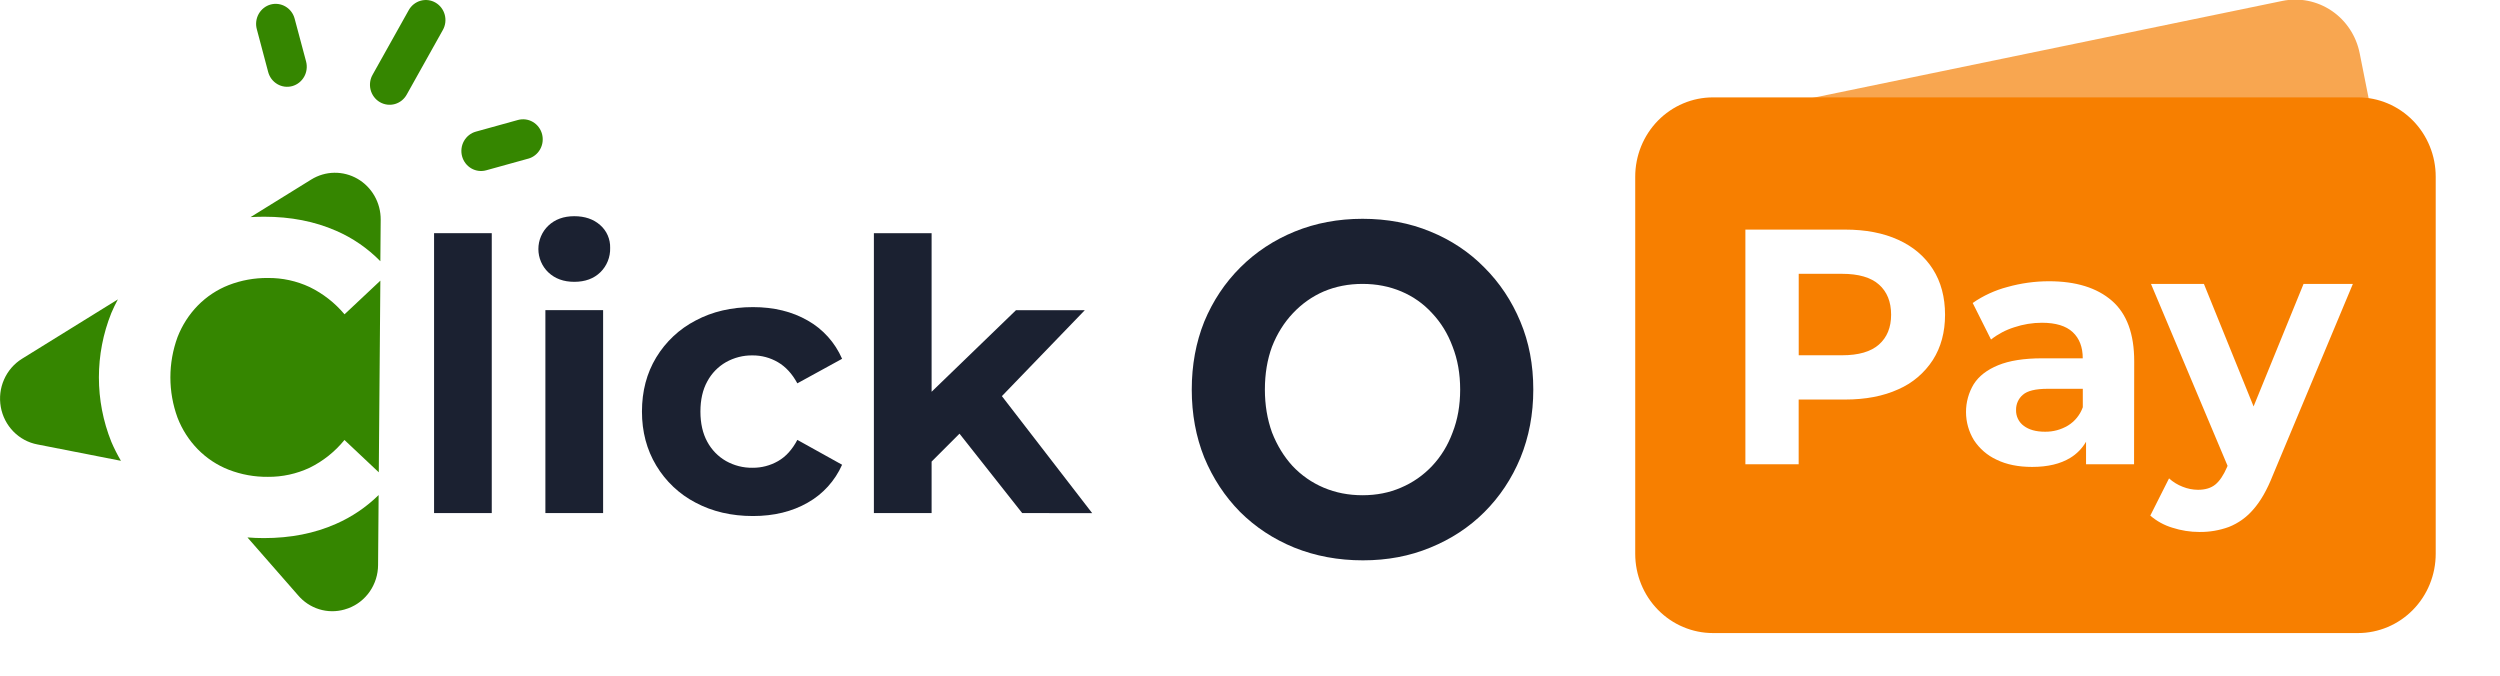<svg width="148" height="40" viewBox="0 0 148 40" fill="none" xmlns="http://www.w3.org/2000/svg">
<g clip-path="url(#clip0_40_497)">
<path d="M140.474 7.077C140.001 6.899 139.501 6.808 138.997 6.808H102.401L135.113 0.055C135.613 -0.048 136.129 -0.05 136.63 0.05C137.131 0.15 137.608 0.35 138.034 0.638C138.459 0.926 138.825 1.297 139.11 1.729C139.395 2.161 139.593 2.646 139.694 3.156L140.474 7.077Z" fill="#F8A650"/>
<path d="M123.302 23.017H121.22C120.506 23.017 120.016 23.136 119.75 23.375C119.622 23.484 119.52 23.621 119.451 23.775C119.382 23.93 119.348 24.098 119.351 24.268C119.345 24.452 119.384 24.634 119.464 24.798C119.543 24.962 119.662 25.104 119.808 25.21C120.114 25.442 120.532 25.558 121.064 25.558C121.543 25.565 122.014 25.438 122.427 25.191C122.831 24.943 123.14 24.561 123.302 24.109V23.017Z" fill="#F77F00"/>
<path d="M111.233 16.845C110.753 16.421 110.027 16.21 109.053 16.21H106.484V21.032H109.053C110.027 21.032 110.753 20.821 111.233 20.398C111.713 19.974 111.954 19.386 111.954 18.631C111.954 17.865 111.714 17.27 111.233 16.845Z" fill="#F77F00"/>
<path d="M139.593 5.765H101.407C100.802 5.765 100.203 5.887 99.645 6.123C99.086 6.359 98.579 6.705 98.151 7.141C97.724 7.577 97.385 8.095 97.154 8.665C96.924 9.234 96.805 9.845 96.805 10.461V32.785C96.805 34.029 97.29 35.223 98.153 36.102C99.016 36.982 100.186 37.477 101.407 37.477H139.593C140.197 37.477 140.796 37.355 141.354 37.119C141.912 36.884 142.419 36.538 142.847 36.102C143.274 35.667 143.613 35.15 143.844 34.58C144.075 34.011 144.194 33.401 144.194 32.785V10.461C144.195 9.845 144.076 9.234 143.845 8.665C143.614 8.095 143.275 7.577 142.848 7.141C142.421 6.705 141.913 6.359 141.355 6.123C140.796 5.887 140.198 5.765 139.593 5.765ZM114.426 21.31C113.926 22.082 113.214 22.686 112.379 23.047C111.495 23.451 110.444 23.653 109.225 23.653H106.481V27.484H103.327V13.592H109.225C110.444 13.592 111.495 13.794 112.379 14.198C113.262 14.601 113.944 15.18 114.426 15.935C114.906 16.689 115.146 17.589 115.147 18.634C115.147 19.664 114.906 20.556 114.426 21.31ZM126.336 27.484H123.494V26.151C123.266 26.544 122.945 26.873 122.559 27.106C121.976 27.463 121.223 27.642 120.302 27.642C119.484 27.642 118.783 27.5 118.199 27.215C117.653 26.964 117.187 26.562 116.855 26.054C116.551 25.557 116.39 24.984 116.388 24.398C116.386 23.813 116.545 23.238 116.846 22.74C117.151 22.262 117.635 21.889 118.296 21.619C118.958 21.349 119.821 21.213 120.885 21.212H123.299C123.299 20.549 123.101 20.033 122.705 19.663C122.309 19.293 121.703 19.108 120.885 19.107C120.326 19.107 119.771 19.198 119.24 19.376C118.744 19.532 118.279 19.777 117.868 20.1L116.783 17.936C117.411 17.501 118.109 17.18 118.845 16.988C119.645 16.764 120.47 16.65 121.299 16.65C122.895 16.65 124.136 17.034 125.021 17.801C125.906 18.568 126.348 19.766 126.345 21.394L126.336 27.484ZM134.551 28.138C134.213 28.998 133.827 29.673 133.392 30.163C133.001 30.621 132.507 30.975 131.952 31.195C131.393 31.399 130.803 31.5 130.209 31.493C129.663 31.493 129.12 31.407 128.6 31.239C128.121 31.095 127.678 30.852 127.297 30.524L128.407 28.32C128.644 28.535 128.918 28.703 129.215 28.817C129.503 28.933 129.81 28.994 130.12 28.996C130.548 28.996 130.889 28.893 131.143 28.688C131.398 28.482 131.628 28.141 131.835 27.666L131.872 27.576L127.338 16.808H130.472L133.412 24.061L136.37 16.808H139.29L134.551 28.138Z" fill="#F77F00"/>
<path d="M25.697 30.374V13.804H29.112V30.374H25.697Z" fill="#1B2131"/>
<path d="M33.996 16.684C33.369 16.684 32.858 16.498 32.464 16.127C32.277 15.95 32.129 15.735 32.027 15.497C31.925 15.259 31.872 15.002 31.872 14.742C31.872 14.482 31.925 14.225 32.027 13.987C32.129 13.748 32.277 13.534 32.464 13.357C32.858 12.985 33.369 12.799 33.996 12.799C34.624 12.799 35.135 12.974 35.53 13.324C35.721 13.49 35.874 13.697 35.976 13.931C36.078 14.165 36.128 14.419 36.121 14.675C36.129 14.943 36.081 15.209 35.982 15.457C35.883 15.706 35.733 15.93 35.544 16.115C35.155 16.495 34.639 16.684 33.996 16.684ZM32.287 30.374V18.36H35.704V30.374H32.287Z" fill="#1B2131"/>
<path d="M44.575 30.549C43.304 30.549 42.172 30.285 41.18 29.757C40.218 29.258 39.41 28.496 38.848 27.557C38.285 26.619 38.003 25.555 38.004 24.363C38.004 23.158 38.285 22.09 38.848 21.16C39.414 20.227 40.22 19.471 41.18 18.975C42.172 18.446 43.304 18.181 44.575 18.181C45.816 18.181 46.896 18.446 47.816 18.975C48.719 19.484 49.434 20.28 49.852 21.241L47.203 22.693C46.896 22.127 46.513 21.71 46.053 21.442C45.596 21.175 45.079 21.036 44.553 21.04C44.002 21.031 43.458 21.169 42.975 21.441C42.51 21.708 42.127 22.102 41.871 22.58C41.6 23.071 41.465 23.667 41.465 24.366C41.466 25.066 41.601 25.661 41.871 26.153C42.128 26.63 42.511 27.024 42.976 27.291C43.459 27.563 44.002 27.701 44.553 27.692C45.078 27.697 45.595 27.562 46.053 27.302C46.514 27.042 46.898 26.621 47.203 26.041L49.852 27.513C49.429 28.466 48.714 29.253 47.816 29.758C46.897 30.285 45.816 30.549 44.575 30.549Z" fill="#1B2131"/>
<path d="M51.734 30.374V13.804H55.151V30.374H51.734ZM54.559 27.917L54.652 23.675L60.148 18.362H64.222L58.944 23.832L57.17 25.306L54.559 27.917ZM60.514 30.374L56.532 25.331L58.678 22.629L64.657 30.378L60.514 30.374Z" fill="#1B2131"/>
<path d="M80.688 33.172C79.228 33.172 77.873 32.921 76.623 32.418C75.392 31.915 74.318 31.208 73.403 30.296C72.506 29.383 71.802 28.313 71.292 27.084C70.799 25.855 70.552 24.515 70.552 23.063C70.552 21.611 70.799 20.27 71.292 19.041C71.802 17.813 72.515 16.742 73.43 15.83C74.345 14.918 75.418 14.21 76.65 13.707C77.882 13.205 79.219 12.953 80.662 12.953C82.122 12.953 83.46 13.205 84.674 13.707C85.906 14.21 86.97 14.918 87.868 15.83C88.783 16.742 89.495 17.813 90.006 19.041C90.516 20.252 90.771 21.592 90.771 23.063C90.771 24.515 90.516 25.865 90.006 27.112C89.495 28.341 88.783 29.411 87.868 30.323C86.97 31.217 85.906 31.915 84.674 32.418C83.46 32.921 82.131 33.172 80.688 33.172ZM80.662 29.318C81.489 29.318 82.246 29.169 82.932 28.871C83.636 28.573 84.251 28.145 84.779 27.587C85.307 27.028 85.712 26.367 85.994 25.604C86.293 24.841 86.442 23.994 86.442 23.063C86.442 22.132 86.293 21.285 85.994 20.521C85.712 19.758 85.307 19.097 84.779 18.539C84.269 17.98 83.662 17.552 82.958 17.254C82.254 16.956 81.489 16.807 80.662 16.807C79.835 16.807 79.069 16.956 78.365 17.254C77.679 17.552 77.072 17.98 76.544 18.539C76.016 19.097 75.603 19.758 75.304 20.521C75.022 21.285 74.881 22.132 74.881 23.063C74.881 23.975 75.022 24.822 75.304 25.604C75.603 26.367 76.007 27.028 76.518 27.587C77.046 28.145 77.662 28.573 78.365 28.871C79.069 29.169 79.835 29.318 80.662 29.318Z" fill="#1B2131"/>
<path d="M25.784 0.156C25.516 0 25.198 -0.041 24.901 0.043C24.604 0.126 24.351 0.326 24.198 0.599L22.07 4.403C21.989 4.539 21.936 4.689 21.914 4.846C21.892 5.002 21.9 5.162 21.939 5.315C21.978 5.468 22.047 5.612 22.142 5.738C22.236 5.863 22.354 5.969 22.489 6.047C22.624 6.125 22.773 6.175 22.927 6.194C23.081 6.213 23.237 6.2 23.386 6.157C23.536 6.113 23.675 6.039 23.796 5.94C23.916 5.84 24.016 5.717 24.09 5.578L26.218 1.773C26.371 1.5 26.411 1.176 26.329 0.873C26.248 0.57 26.052 0.312 25.784 0.156Z" fill="#358600"/>
<path d="M32.089 7.936C32.008 7.633 31.812 7.374 31.544 7.218C31.276 7.062 30.959 7.021 30.661 7.103L28.172 7.793C27.874 7.875 27.621 8.075 27.467 8.348C27.314 8.621 27.273 8.945 27.354 9.249C27.435 9.552 27.631 9.811 27.899 9.967C28.167 10.123 28.484 10.165 28.782 10.082L31.271 9.392H31.276C31.573 9.309 31.825 9.109 31.977 8.836C32.13 8.563 32.17 8.239 32.089 7.936Z" fill="#358600"/>
<path d="M15.876 4.263C15.916 4.413 15.985 4.554 16.078 4.678C16.172 4.801 16.289 4.905 16.422 4.982C16.555 5.06 16.701 5.109 16.853 5.129C17.005 5.148 17.159 5.137 17.307 5.096C17.603 5.012 17.855 4.812 18.008 4.539C18.16 4.266 18.2 3.943 18.12 3.64L17.442 1.102C17.362 0.799 17.166 0.541 16.898 0.385C16.63 0.228 16.313 0.187 16.015 0.269C15.719 0.353 15.467 0.553 15.314 0.826C15.162 1.098 15.121 1.421 15.202 1.724L15.876 4.263Z" fill="#358600"/>
<path d="M18.33 27.691C19.125 27.301 19.829 26.74 20.392 26.047L22.424 27.96L22.517 16.615L20.396 18.607C19.826 17.929 19.124 17.38 18.334 16.995C17.558 16.632 16.713 16.448 15.86 16.457C15.068 16.448 14.281 16.59 13.54 16.877C12.854 17.145 12.231 17.557 11.711 18.086C11.191 18.618 10.784 19.253 10.512 19.951C9.945 21.493 9.945 23.192 10.512 24.734C10.783 25.433 11.191 26.067 11.711 26.599C12.231 27.128 12.854 27.54 13.54 27.808C14.281 28.095 15.068 28.238 15.86 28.229C16.712 28.237 17.556 28.053 18.33 27.691Z" fill="#358600"/>
<path d="M15.649 12.83C17.213 12.83 18.626 13.106 19.889 13.658C20.871 14.082 21.763 14.695 22.517 15.464L22.537 13.007C22.541 12.516 22.416 12.032 22.175 11.607C21.934 11.181 21.586 10.829 21.167 10.586C20.748 10.344 20.273 10.22 19.791 10.227C19.309 10.234 18.838 10.373 18.426 10.628L14.833 12.853C15.102 12.838 15.375 12.83 15.649 12.83Z" fill="#358600"/>
<path d="M19.889 31.014C18.626 31.575 17.205 31.855 15.623 31.855C15.293 31.855 14.969 31.842 14.649 31.816L17.637 35.231C17.969 35.625 18.404 35.915 18.891 36.066C19.378 36.217 19.898 36.224 20.388 36.085C20.465 36.064 20.54 36.04 20.614 36.012C21.131 35.821 21.577 35.472 21.893 35.014C22.209 34.556 22.38 34.01 22.382 33.45L22.415 29.307C21.681 30.027 20.825 30.605 19.889 31.014Z" fill="#358600"/>
<path d="M6.59 26.153C5.61 23.711 5.61 20.974 6.59 18.532C6.708 18.253 6.838 17.984 6.979 17.723L1.303 21.239C0.835 21.529 0.464 21.958 0.24 22.468C0.015 22.977 -0.052 23.544 0.047 24.094C0.145 24.643 0.405 25.149 0.792 25.545C1.179 25.941 1.674 26.208 2.213 26.31L7.16 27.28C6.946 26.917 6.755 26.541 6.59 26.153Z" fill="#358600"/>
</g>
<defs>
<clipPath id="clip0_40_497">
<rect width="148" height="39.628" fill="white"/>
</clipPath>
</defs>
</svg>
